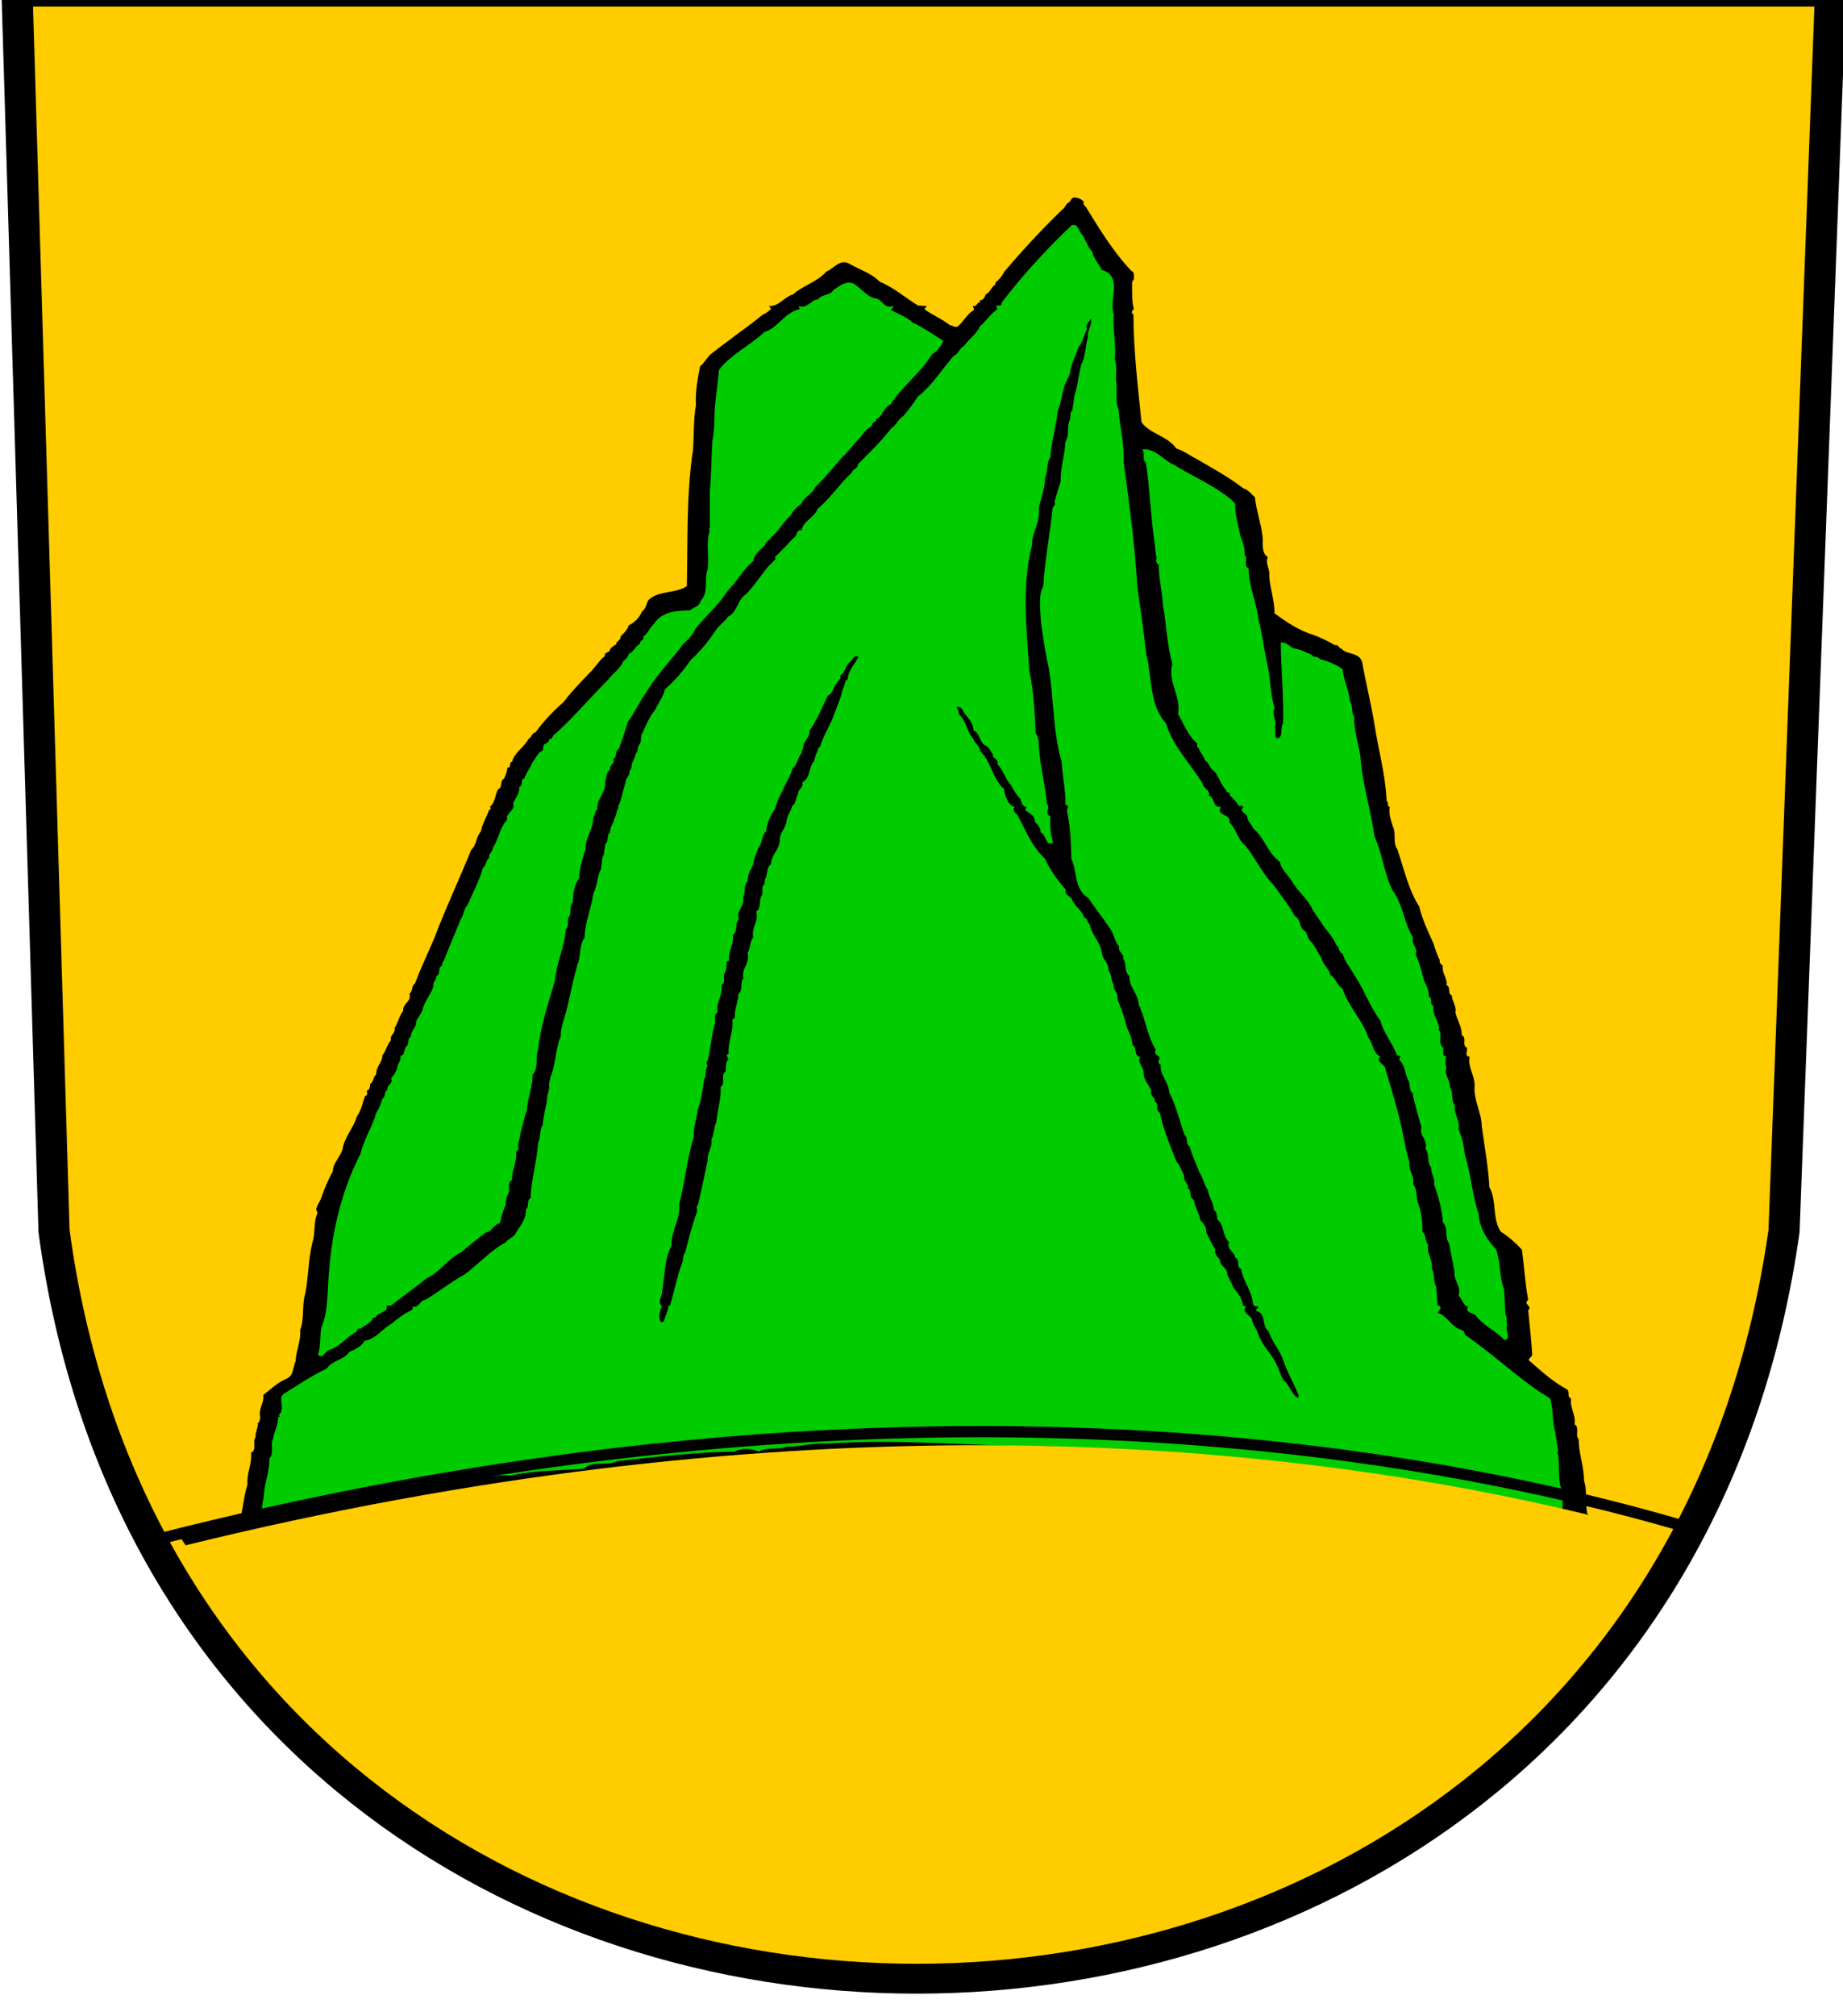 <?xml version="1.0" encoding="UTF-8" standalone="no"?>
<!-- Created with Inkscape (http://www.inkscape.org/) -->
<svg
   xmlns:svg="http://www.w3.org/2000/svg"
   xmlns="http://www.w3.org/2000/svg"
   version="1.0"
   width="637.984"
   height="697.403"
   id="svg10663">
  <defs
     id="defs10665">
    <clipPath
       id="clp2">
<path
   d="M 776.1,6374.7 L 1182.3,6374.7 L 1171.8,6097.3 C 1140.4,5874.2 814.45,5874.2 784.38,6097.3 L 776.1,6374.7 z"
   id="path217" />

</clipPath>
  </defs>
  <g
     transform="translate(-363.329,205.692)"
     id="layer1">
    <g
       transform="matrix(10.588,0,0,10.588,-3129.388,-4822.517)"
       id="g10688">
      <g
         transform="matrix(0.146,0,0,-0.146,217.209,1366.601)"
         clip-path="url(#clp2)"
         id="g219">
<path
   d="M 1201.7,5997.3 L 1201.7,6379.4 L 752.17,6379.8 L 752.17,5997.7 L 1201.7,5997.3"
   id="path221"
   style="fill:#ffcc00;fill-rule:nonzero;stroke:none" />

<path
   d="M 812.01,6029.7 C 813.83,6029.3 815.44,6030.4 817.04,6030.9 C 820.01,6030.9 822.53,6032.3 825.28,6032.9 C 826.08,6035.7 826.19,6038.5 827.11,6041.5 C 826.88,6044 828.13,6045.9 827.91,6048.6 C 829.28,6049.1 828.13,6051.1 828.94,6052.1 C 828.82,6052.8 829.05,6052.9 829.16,6053.6 C 829.28,6054.2 829.51,6054.5 829.39,6055.2 C 829.85,6055.4 829.85,6056 829.96,6056.5 C 829.51,6058.6 830.88,6059.6 830.65,6061.5 C 832.37,6062.8 833.85,6064.3 835.8,6065.1 C 837.51,6065.9 837.17,6067.4 837.86,6069 C 837.97,6071.3 839.12,6073.7 838.89,6076 C 839.92,6078.6 839.23,6081.6 840.03,6084.1 C 840.72,6087.5 840.72,6091.8 841.63,6095.6 C 842.32,6097.4 841.86,6099.9 842.66,6101.9 C 843.12,6102.5 842.09,6102.9 842.66,6103.5 C 842.78,6104.2 843.35,6104.8 843.58,6105.5 C 844.26,6107.5 845.18,6109.7 846.21,6111.5 C 846.21,6113.3 847.81,6114.7 848.38,6116.4 C 848.73,6119.1 850.9,6121.3 851.59,6123.8 C 852.62,6125.2 852.84,6126.8 853.42,6128.4 C 854.22,6128.5 853.76,6129.3 853.87,6129.7 C 854.44,6129.6 854.33,6130.2 854.56,6130.5 L 854.56,6131.1 C 855.36,6131.5 855.25,6132.8 855.93,6133.2 C 855.82,6134.9 857.42,6136.1 857.3,6137.5 C 858.11,6138.4 858.33,6139.9 859.25,6140.9 C 858.91,6142.1 860.28,6142.3 860.05,6143.6 C 860.85,6144.9 861.08,6146.3 862,6147.5 C 861.77,6149.1 863.94,6149.5 863.37,6151.3 C 864.28,6152 863.71,6153 864.63,6153.6 C 865.88,6157 867.49,6160.3 868.97,6163.8 C 871.49,6170.5 874.58,6177 877.21,6183.5 C 878.47,6184.6 878.24,6186.4 879.38,6187.6 C 879.61,6189.2 880.64,6190.8 881.21,6192.4 C 881.44,6192.4 881.44,6192.6 881.56,6192.7 C 881.67,6192.9 881.44,6193 881.33,6193.1 C 882.7,6194.1 882.47,6195.9 883.27,6197.1 C 884.3,6197.5 883.5,6198.8 884.53,6199.4 C 884.88,6200.1 885.22,6200.9 885.33,6201.9 C 886.25,6201.8 885.56,6203.1 886.36,6203.2 C 886.82,6205.2 889.11,6206.5 890.02,6208.3 C 890.71,6208.6 890.71,6209.6 891.62,6209.8 C 893.34,6212.2 895.51,6214.5 897.92,6216.6 C 899.63,6218.9 901.8,6221.1 903.52,6222.9 C 904.78,6224 905.81,6225.9 907.18,6226.9 C 906.84,6227.6 907.98,6227.7 908.21,6228 C 908.21,6228.6 909.13,6229.2 909.7,6229.5 C 909.58,6230.2 910.84,6230.4 910.61,6231.2 C 911.19,6231.8 912.33,6232.8 912.44,6233.7 C 913.82,6234.4 914.85,6235.4 915.42,6236.8 C 916.33,6237.4 916.33,6238.4 916.9,6239.4 C 919.19,6241.6 922.97,6240.8 925.49,6242.5 C 925.71,6252.1 925.37,6263.3 926.86,6272.9 C 927.09,6276.1 926.97,6280.2 927.54,6283 C 927.31,6285.8 928,6289.4 928.46,6291.7 C 929.49,6292.5 930.06,6293.9 931.21,6294.7 C 932.81,6296 934.86,6297.4 936.47,6298.7 C 938.41,6300.1 940.47,6301.6 942.53,6303.3 C 943.22,6303.5 943.79,6304.1 944.36,6304.5 L 943.9,6305.2 C 946.19,6305.1 947.22,6307.2 949.28,6307.8 C 951.45,6309.8 954.77,6310.6 956.72,6312.9 C 958.43,6313.6 959.57,6315.6 961.63,6314.8 C 964.15,6313.3 966.78,6312.6 968.73,6310.6 C 971.81,6309.4 974.56,6306.9 977.31,6305.3 L 979.25,6305.2 L 978.68,6304.5 C 980.39,6303.2 982.68,6302.3 984.4,6300.9 C 985.08,6300.9 985.31,6300.3 986.11,6300.6 C 987.6,6301.8 988.06,6303.3 989.78,6304.3 C 989.89,6304.6 989.55,6304.9 989.55,6305.2 C 990.46,6305 990.35,6305.9 991.15,6306.1 L 991.15,6306.5 C 991.95,6306.5 992.18,6307.2 992.41,6307.8 C 993.43,6308.2 993.55,6309.4 994.58,6310 L 994.58,6310.4 C 995.27,6311 996.07,6311.8 996.52,6312.8 C 1000.5,6317.5 1005,6322.4 1009.7,6326.9 C 1010.3,6327.3 1010.4,6328.2 1011.1,6328.4 C 1011.5,6328.7 1011.5,6329.5 1012.4,6329.5 C 1013.2,6329.4 1013.9,6329.1 1014.4,6328.5 C 1014.1,6328 1014.6,6327.6 1014.9,6327.3 C 1017.7,6322.7 1021,6317.3 1025,6313.1 C 1025.8,6312.8 1025.6,6311.9 1025.6,6311.2 L 1025.2,6310.6 C 1025.2,6308.5 1025.1,6306.3 1025.6,6304.5 C 1025.2,6304.3 1024.9,6303.5 1025.5,6303.3 C 1025.5,6295.3 1026.5,6287.2 1027.3,6279.2 C 1029.1,6276.6 1033.2,6276.1 1035.1,6273.3 C 1036.8,6272.8 1038.3,6271.6 1039.6,6271 C 1043.3,6268.8 1046.6,6267.1 1050.1,6264.4 C 1051.2,6264.1 1051.9,6263.1 1052.7,6262.4 C 1053,6259.5 1054.1,6256.4 1054.4,6253.7 C 1054.6,6252.4 1054,6250 1055.6,6249 C 1054.9,6247.6 1056.2,6246.2 1055.9,6244.8 C 1056.1,6241.9 1057.1,6239.4 1057.1,6236.4 C 1059.9,6234.4 1062.5,6232.6 1065.8,6231.6 C 1067.6,6230.9 1068.9,6230.3 1070.6,6229.3 C 1071.5,6229.5 1071.5,6228.5 1072.1,6228.5 C 1073.3,6227.1 1075.9,6227.8 1076.7,6225.6 C 1077.5,6221 1078.7,6216.3 1079.5,6211.4 C 1080.4,6205.5 1081.9,6200.7 1082.2,6194.4 C 1082.8,6194.2 1082.1,6193.3 1082.9,6193.1 C 1082.6,6191.7 1083.1,6190.3 1083.6,6188.7 C 1084.4,6187.1 1083.5,6185.1 1084.6,6183.6 C 1086.1,6179.2 1087.1,6174.5 1089.5,6170.8 C 1090.2,6167.8 1091.5,6165.2 1092.7,6162.5 C 1093.1,6161.2 1093.5,6160 1094.1,6158.8 C 1093.9,6158.1 1094.5,6157.9 1094.8,6157.5 C 1094.5,6155.8 1095.9,6154.8 1095.6,6153.2 C 1096.7,6152.8 1095.7,6151.3 1096.8,6150.9 C 1096.8,6149.6 1097.9,6148.6 1097.6,6147.1 C 1098,6145.3 1099.1,6143.9 1099,6142 C 1100.3,6141.5 1098.9,6139.7 1100.2,6139.2 C 1100.4,6138.7 1099.5,6137.2 1100.8,6137.2 C 1100.3,6134.9 1101.9,6133.1 1101.9,6130.8 C 1101.6,6127.5 1103.5,6124.6 1103.5,6121.6 C 1104.1,6117.2 1105,6112.4 1105.2,6108 C 1106.9,6105.1 1105.8,6100.8 1107.8,6098 C 1109.6,6096.9 1111.3,6095.3 1112.5,6094 C 1113,6090.3 1113.2,6086.4 1113.9,6082.8 C 1112.6,6081.6 1115,6081.6 1113.9,6080.4 C 1114.2,6077.1 1114.6,6074 1114.8,6070.5 C 1114.7,6070 1114.2,6069.9 1114,6069.3 C 1116.6,6067 1119.5,6064.4 1122.5,6062.8 C 1123.4,6062.2 1122.4,6061.2 1123.5,6060.7 C 1123.2,6058.5 1124.6,6057.1 1124.3,6054.9 C 1125.5,6054.2 1124.3,6052.4 1125.2,6051.6 C 1125.2,6048.2 1126.4,6045.7 1126.4,6042.3 C 1127.1,6040.4 1126.7,6037.4 1127.1,6035 C 1127.8,6034.4 1127.1,6033.1 1128.3,6032.8 C 1131.1,6032.1 1133.7,6031.4 1136.2,6030.3 L 1138.3,6025.2 C 1133.8,6026.8 1128.9,6027.5 1124.5,6029.1 C 1122.2,6029.5 1120.2,6030.5 1117.7,6030.5 C 1116.9,6031.5 1115.5,6030.9 1114.5,6031.3 C 1110.5,6032 1107,6034.1 1102.9,6034.2 C 1101.6,6034.2 1100.5,6034.4 1099.6,6035 C 1090.7,6035.8 1082.3,6038.1 1073.4,6038.7 C 1067,6040.7 1059.8,6040.6 1053,6041.8 C 1031.1,6045 1007.5,6045.3 985.43,6046.7 C 983.94,6046.2 982.45,6046.6 981.08,6046.3 C 966.44,6047.1 952.02,6045.6 937.38,6045.5 C 930.4,6044.6 923.2,6044 916.22,6043.5 C 914.16,6042.6 911.53,6043.2 909.47,6042.4 C 903.86,6042.4 898.94,6040.4 893.57,6040.4 C 883.16,6038.7 872.41,6037.7 862,6035.9 C 857.53,6034.9 852.84,6034.8 848.5,6033.6 C 843.92,6033 839.69,6032 835.34,6030.9 C 834.77,6029.8 833.05,6030.8 832.37,6029.9 C 829.85,6029 826.88,6028.7 824.25,6027.8 C 820.93,6027.3 817.73,6026.7 814.64,6025.8"
   id="path223"
   style="fill:#000000;fill-rule:nonzero;stroke:none" />

<path
   d="M 1013.7,6321.6 C 1014.8,6320.2 1015.1,6318.6 1016.3,6317.3 C 1016.5,6315.9 1017.8,6314.6 1018.4,6313.3 C 1023.3,6311.7 1019.9,6306.8 1021.1,6303.3 C 1020.8,6299.9 1021.7,6296.7 1021.3,6293.3 C 1021.9,6291.8 1021.5,6290.1 1021.6,6288.5 C 1022,6286.7 1021.3,6283.9 1022.2,6281.9 C 1022.4,6278.2 1023.5,6274.4 1023.3,6270.3 C 1024.6,6260.8 1025.8,6251.8 1026.4,6242.1 C 1027.1,6237.3 1027.8,6232.3 1028.4,6227.1 C 1029.7,6222.1 1029,6215.9 1032.8,6211.8 C 1034.3,6206.6 1038.3,6202.8 1041,6198.3 C 1041,6197.3 1042.8,6196.9 1042.4,6195.6 C 1043.9,6195.2 1043,6193 1045.1,6193.1 C 1043.8,6191.1 1047.5,6191.6 1047,6189.6 C 1048.6,6188.1 1048.8,6185.8 1050.6,6184.4 C 1052.9,6181.5 1054.2,6178.4 1056.9,6175.6 C 1058.5,6173.3 1060.4,6171 1061.6,6168.7 C 1063.2,6167.9 1062.5,6165.8 1064.1,6165.2 C 1064.5,6164.2 1064.7,6163.3 1065.5,6162.7 C 1066.3,6161.6 1066.9,6160.3 1067.6,6159.3 C 1067.8,6157.9 1069.4,6156.8 1069.6,6155.5 C 1070.9,6154.8 1071,6153.1 1072.3,6152.5 C 1073.5,6148.6 1076.8,6145.4 1078.1,6141.5 C 1079.2,6140.2 1079,6138.1 1080.8,6137.2 C 1079.7,6136.2 1081.5,6135.5 1081.8,6134.9 C 1083.3,6129.7 1085,6124.5 1086,6119.1 C 1086.4,6117.2 1086.7,6115.4 1087.3,6113.7 C 1087,6111.8 1088.5,6110.5 1088.1,6108.7 C 1089,6107.6 1088.8,6106.3 1089.1,6104.9 C 1089.8,6102.9 1090.3,6100.6 1090.2,6098 C 1091.1,6097.4 1090.7,6096 1091.5,6095.1 C 1091.1,6093 1092.6,6091.9 1092.3,6089.7 C 1093.1,6088.6 1092.5,6087 1093.3,6085.8 L 1093.6,6081.6 C 1094.1,6081.4 1094.5,6081.2 1094.1,6080.6 L 1093.6,6079.9 C 1095.8,6079.2 1096.4,6077.1 1098.5,6076.2 C 1099,6076.1 1099.8,6075.7 1099.7,6075 C 1105.4,6071.1 1111.1,6065.8 1116.6,6062.1 C 1117.3,6061.7 1118.1,6061.2 1118.8,6060.7 C 1119.6,6058.1 1119.2,6055.5 1120,6053 L 1120.6,6048.8 L 1120.4,6048.8 C 1121.2,6046.3 1120.3,6042.8 1121.4,6040.3 C 1121.2,6039.6 1121.1,6039.1 1121.6,6038.5 L 1121.6,6034.4 C 1118.8,6034.6 1116,6035.2 1113.3,6035.9 C 1109.2,6037.1 1105,6037.9 1100.7,6038.7 C 1096.2,6039.4 1091.9,6040.6 1087.2,6040.7 C 1074.7,6043.7 1061.6,6044.3 1048.8,6046.6 C 1042.6,6047.5 1036.3,6047.9 1030.2,6048.7 C 1022.7,6049.1 1014.8,6048.8 1007.7,6050 C 990.58,6049.9 973.99,6051.8 956.72,6050.6 C 953.85,6050.8 950.77,6049.9 947.79,6049.9 C 945.96,6049.2 943.33,6049.9 941.62,6048.8 C 939.9,6049.6 937.73,6049.6 936.12,6048.8 C 927.31,6048.7 918.51,6047.6 909.93,6046.7 C 907.64,6045.5 904.32,6046.9 902.49,6045 C 897.34,6044.6 891.39,6044.6 886.25,6043.5 C 878.81,6043.7 872.52,6041.4 865.43,6040.8 C 864.17,6040.4 862.8,6040.4 861.42,6040.3 C 853.3,6038.1 844.72,6037.2 836.49,6035.4 C 834.88,6034.8 832.82,6035.1 831.22,6034.6 C 829.62,6035.7 830.77,6037.6 830.77,6039.2 C 831,6042 832.02,6044.4 832.02,6047.3 C 833.17,6048.4 832.14,6050.6 832.82,6051.6 C 833.05,6053.3 833.97,6054.7 833.97,6056.5 L 834.43,6056.7 C 833.63,6057.1 834.77,6057.4 834.65,6057.9 C 835.23,6059.3 833.85,6061 835.46,6061.9 C 838.54,6063.8 841.63,6065.9 844.84,6067.4 C 846.09,6069.3 848.73,6069.3 849.87,6071.1 C 851.13,6071.7 852.62,6072.3 853.3,6073.6 C 856.05,6074.1 857.19,6076.3 859.48,6077.5 C 860.62,6078.5 861.77,6079.4 863.25,6080.2 C 863.6,6080.2 863.83,6080.5 864.17,6080.8 L 863.94,6081.3 C 865.54,6080.8 865.66,6082.7 866.91,6082.8 C 870.12,6084.6 872.29,6086.6 875.61,6088.4 C 878.58,6090.5 881.56,6093.9 884.88,6095.6 C 885.56,6096.6 887.05,6096.9 887.28,6097.9 C 888.31,6099.5 889.56,6101 889.45,6103 C 890.25,6103.6 889.56,6105.1 890.48,6105.5 C 890.71,6110 891.85,6113.5 892.2,6117.9 C 892.77,6119.1 892.54,6121 893.23,6121.9 C 893.34,6124.3 894.14,6126.2 894.26,6128.5 C 894.48,6129.2 894.83,6130.2 894.6,6131.1 C 894.83,6131.6 894.83,6132.6 895.17,6133.2 C 896.2,6136.1 896.09,6138.9 897.23,6141.7 C 897.23,6144.1 898.26,6146.1 898.72,6148.3 C 899.4,6151.3 900.09,6154.6 901,6157.8 C 901.8,6159.7 901.35,6162.2 902.61,6163.9 C 902.61,6167.1 904.09,6170.3 904.55,6173.7 C 905.47,6175.4 905.35,6177.5 906.27,6179.2 C 906.5,6180.5 906.38,6181.6 906.95,6182.6 C 906.84,6183.5 907.3,6183.9 907.18,6184.8 C 908.1,6185.2 907.41,6186.8 908.32,6187.4 C 908.21,6188.6 909.13,6189.4 909.24,6190.5 C 909.81,6191.3 909.7,6192.4 910.27,6192.9 L 910.04,6193.1 C 910.96,6194.7 911.07,6196.7 911.76,6198.4 C 911.64,6199.5 912.79,6200 912.67,6201.2 C 913.24,6201.6 913.02,6202.6 913.36,6203.2 C 913.59,6203.6 913.93,6204.4 914.04,6205 C 914.62,6205.5 914.39,6206.3 914.73,6206.9 C 915.42,6207.5 915.08,6208.7 915.42,6209.4 C 916.33,6211.3 917.13,6213.4 918.39,6214.8 C 919.08,6216.4 920.22,6217.7 920.57,6219.4 C 922.97,6221.5 924.68,6223.6 926.4,6226 C 928.57,6228 930.18,6230 931.89,6232.5 C 932.69,6233.8 933.95,6234.5 934.75,6235.7 C 936.92,6236.8 936.7,6239.4 938.76,6240.7 C 940.47,6242.5 941.73,6244.4 943.22,6246.3 C 943.79,6247.1 944.59,6247.7 945.39,6248.6 C 945.28,6248.7 945.28,6248.9 945.16,6249 C 946.65,6250.3 947.91,6251.8 949.39,6253.3 C 950.31,6253.7 949.85,6255.2 951.22,6255 C 951.45,6257.1 954.08,6257.8 954.77,6259.8 C 957.86,6262.4 959.69,6265.4 962.43,6267.9 C 962.55,6268.8 963.81,6268.7 963.81,6269.8 C 966.32,6272.3 969.18,6275.1 971.24,6277.8 C 972.39,6278.5 972.84,6279.9 973.99,6280.6 C 975.13,6281.9 976.28,6283.5 977.19,6284.9 C 980.28,6287.3 982.57,6290.9 985.2,6294 C 986.46,6294.6 986.46,6295.7 987.6,6296.3 C 988.63,6297.8 990.35,6298.9 991.15,6300.7 C 992.52,6301.8 993.43,6303.4 995.04,6304.5 L 994.69,6305.2 C 995.15,6305.4 996.18,6305.1 995.95,6305.9 C 1000.4,6311.8 1006.1,6318 1011.7,6323.3 C 1013.1,6323.6 1013.1,6322.3 1013.7,6321.6"
   id="path225"
   style="fill:#00cc00;fill-rule:nonzero;stroke:none" />

<path
   d="M 967.7,6306.9 C 969.41,6306.7 969.53,6304.5 971.7,6305.2 C 972.04,6304.9 970.9,6304.5 971.36,6304.2 C 972.96,6303.4 974.79,6302.7 976.05,6301.5 C 978.56,6300.3 980.74,6298.8 982.91,6297.4 C 982.45,6296.3 981.42,6294.9 980.39,6294.4 C 977.88,6290.2 973.53,6287.1 971.13,6283.2 C 969.53,6282.5 969.3,6280.5 967.92,6279.9 C 967.92,6279 966.9,6279.4 967.01,6278.5 C 966.1,6277.9 965.18,6277.1 964.49,6276 C 963.01,6274.5 961.63,6272.6 960.15,6271.2 C 958.2,6269 956.37,6266.7 954.2,6264.6 C 953.63,6263.1 951.8,6262.6 951.11,6260.9 C 950.08,6260.2 949.16,6259.2 948.71,6258.3 C 946.99,6256.8 946.19,6255 944.36,6253.4 C 944.13,6252.9 943.1,6252.4 942.99,6251.7 C 941.96,6250.6 940.47,6249.6 940.36,6248.1 C 938.07,6246.3 936.58,6243.3 934.64,6241.5 C 932.58,6238.2 929.95,6236.1 927.43,6233 C 926.97,6231.9 925.83,6230.5 924.8,6229.7 C 922.28,6226.3 918.51,6222.4 916.33,6218.6 C 914.73,6216.5 913.93,6214.3 912.33,6212.2 C 911.64,6210.1 910.96,6207.9 910.27,6206.1 C 909.24,6205.6 910.04,6204.2 909.01,6203.9 C 909.58,6202.6 907.98,6202.6 908.32,6201.4 C 907.3,6200.9 907.52,6199.4 907.18,6198.6 C 907.41,6196.3 905.12,6194.7 905.47,6192.5 C 904.78,6192.2 905.12,6191.3 904.55,6190.9 C 904.66,6188.2 902.72,6186.4 902.83,6183.7 C 902.15,6181.6 901.46,6179.5 901.35,6177.1 C 900.32,6175.7 899.98,6173.8 899.98,6171.8 C 899.29,6171 899.52,6169.9 899.29,6168.8 C 898.37,6167.8 899.4,6166.6 898.37,6165.7 C 898.14,6161.8 896.31,6158.4 895.97,6154.3 C 894.48,6149.1 892.77,6144.3 892.2,6138.9 C 891.51,6137 892.42,6134.9 890.94,6133.1 C 891.05,6130.6 889.79,6128 889.68,6125.2 C 888.99,6123.4 888.76,6121.8 888.19,6119.9 C 888.19,6119 887.62,6118 887.73,6116.8 C 887.96,6116.4 887.39,6116.2 887.28,6115.9 C 887.51,6113.6 886.25,6111.9 886.36,6109.6 C 885.1,6109.1 886.13,6107.5 885.45,6106.6 L 885.56,6106.5 C 884.88,6105.8 885.1,6104.7 884.88,6103.9 C 884.19,6102.5 883.96,6101.2 883.62,6099.9 C 882.24,6099.7 881.79,6098 880.53,6097.9 C 878.35,6096.3 876.75,6094.9 874.92,6093.4 C 871.83,6091.9 870.35,6089.1 867.37,6087.7 C 864.63,6085.5 861.88,6083.6 859.25,6081.5 L 858.22,6081.5 C 858.79,6079.9 856.28,6080.1 855.82,6078.9 C 855.59,6078.7 855.02,6079 855.13,6078.5 C 854.56,6077.5 853.3,6077.1 852.39,6076.3 C 851.81,6076.6 851.59,6075.9 851.59,6075.7 C 849.53,6074.7 847.81,6072.3 845.52,6071.6 C 844.38,6071.4 844.15,6069.4 842.89,6070.5 C 843.58,6072.4 843.24,6074.9 843.69,6076.7 C 845.29,6080.3 844.95,6085.4 845.41,6089.6 C 846.09,6098.5 848.38,6107.7 852.39,6115.4 C 853.19,6118.8 855.02,6121.4 855.93,6124.6 C 856.5,6125.5 857.08,6126.7 857.3,6127.8 C 858.11,6128.2 857.65,6129.4 858.45,6129.8 C 858.22,6130.9 859.82,6131.1 859.25,6132.4 C 859.82,6132.9 860.28,6133.7 860.62,6134.6 C 860.62,6135.5 861.65,6136.4 861.31,6137.4 C 862.34,6137.4 862.11,6138.7 862.57,6139.4 C 863.37,6139.8 862.8,6141.3 863.71,6141.7 C 863.6,6143 864.97,6143.7 864.85,6145 C 865.2,6145.9 865.88,6146.6 866.23,6147.5 C 866.69,6149.6 868.06,6150.9 868.75,6152.9 C 868.52,6153.9 869.54,6154.5 869.43,6155.3 C 870.23,6155.5 869.89,6156.6 870.23,6157.3 C 870.92,6157.4 870.58,6158.4 871.03,6158.6 C 872.29,6161.8 873.66,6165 874.92,6168.1 C 875.61,6169 875.49,6170.3 876.41,6171.2 C 877.55,6173.9 879.04,6176.6 879.84,6179.5 C 880.64,6180 880.41,6181.1 881.21,6181.7 L 881.21,6182.3 C 881.44,6182.7 882.13,6183.5 882.01,6183.9 C 883.39,6185.9 883.5,6188.3 885.22,6190.2 C 884.88,6191.9 887.16,6192.1 886.59,6194 C 887.16,6195.1 888.08,6196.2 887.96,6197.6 C 888.99,6197.9 888.08,6199.2 889.11,6199.5 C 889.45,6200.6 890.36,6201.7 890.82,6202.9 C 891.51,6203.8 891.97,6204.9 892.77,6205.5 C 893.8,6205.6 892.88,6207.2 893.91,6207.2 C 894.14,6207.6 894.83,6207.6 894.6,6208.3 C 895.51,6208.1 895.4,6209.3 895.97,6209.4 C 900.09,6213.1 904.09,6217.8 907.98,6221.7 C 909.01,6223.1 910.61,6224 911.3,6225.8 C 911.87,6226.2 912.33,6226.6 912.44,6227.3 C 913.7,6227.9 913.82,6228.9 914.96,6229.6 C 914.96,6230.5 915.99,6230.2 915.76,6231.2 C 916.79,6232 917.13,6233.1 918.16,6234.1 C 919.88,6236.8 922.97,6237 926.17,6237.1 C 927.09,6237.8 928.34,6238 928.57,6239.2 C 930.52,6241.3 929.26,6243.9 930.18,6246.4 C 930.52,6249.3 929.72,6252.2 930.63,6255 C 930.4,6255.1 930.52,6255.4 930.52,6255.5 L 930.63,6255.5 C 930.63,6258.3 930.63,6260.7 930.63,6263.7 C 930.98,6267.2 930.98,6271.3 931.21,6275.1 C 931.55,6276.4 931.55,6277.9 931.66,6279.3 C 931.66,6283.6 932.35,6286.8 932.69,6290.9 C 935.32,6294.4 939.78,6296.4 942.87,6299.4 C 945.96,6300.3 947.33,6303.8 950.77,6304.5 L 950.54,6305.2 C 952.48,6304.5 953.28,6306.6 954.88,6306.7 C 955.69,6307.9 957.63,6307.5 958.43,6308.9 C 959.69,6309.6 961.06,6311 962.89,6310.2 C 964.49,6309.2 965.64,6307.4 967.7,6306.9"
   id="path227"
   style="fill:#00cc00;fill-rule:nonzero;stroke:none" />

<path
   d="M 1016,6302.3 C 1016.3,6300.9 1015.1,6299.8 1015.3,6298.2 C 1014.7,6296.2 1014.8,6294 1013.9,6292.3 C 1013.2,6290.2 1013.1,6287.4 1012.3,6285.2 L 1011.8,6281.8 C 1011.2,6281.4 1011.5,6280.5 1011.3,6279.9 C 1010.5,6278.3 1011.2,6276.2 1010.3,6274.9 C 1010.1,6271.6 1009.1,6269 1009.2,6265.9 C 1008.7,6264.5 1008.3,6262.9 1007.8,6261.3 C 1008.3,6260.8 1007.5,6260.4 1007.4,6260 C 1006.8,6254.1 1005.6,6247.9 1005.3,6242.5 C 1004.1,6240.3 1004.7,6236.8 1004.8,6234.4 C 1005.3,6230.8 1005.7,6227.8 1006.5,6224.4 C 1007.7,6217.6 1007.4,6210.1 1009.4,6203.3 C 1009.6,6200.1 1010.3,6196.9 1010.3,6193.6 C 1011.2,6193.4 1010.7,6192.8 1010.6,6192.2 C 1011.4,6188.7 1011.5,6185.1 1011.6,6181.5 C 1013,6178.5 1012.1,6174.8 1015.4,6172.7 C 1016.8,6170.6 1018.7,6168.2 1020.1,6166.1 C 1021.1,6164.9 1021.2,6163.1 1022.3,6161.8 C 1022,6160.6 1023.5,6160.2 1023.2,6159.1 C 1024.1,6158 1023.3,6156.2 1024.6,6155.3 C 1024.4,6152.8 1026.7,6151.2 1026.7,6148.7 C 1027.1,6148.3 1027.1,6147.5 1027.5,6146.9 C 1028.3,6144.3 1029,6141.3 1030.5,6138.7 C 1029.8,6137.3 1031.9,6137.6 1031.2,6136.5 C 1031,6136.2 1031.1,6135.5 1031.6,6135.4 C 1031.4,6133 1033.4,6131.6 1033.5,6129.2 C 1035.1,6126.2 1035.8,6122.9 1036.9,6119.8 C 1037.9,6119.1 1037,6117.7 1038.1,6117.1 C 1038.6,6115.2 1039.5,6113.3 1040.3,6111.3 C 1041.1,6110 1041.4,6108.4 1042.2,6107.3 C 1042.4,6105.6 1043.5,6104.5 1043.5,6102.9 C 1044.6,6102.3 1043.8,6100.8 1044.8,6100.3 C 1045.8,6098.9 1045.5,6097.1 1046.9,6095.7 C 1046.3,6094 1048.1,6093.7 1048.3,6092.2 C 1049.6,6091.7 1048.3,6090.3 1049.6,6089.7 C 1050,6086.9 1052.1,6084.8 1052.3,6081.7 C 1052.6,6081.3 1053,6081.3 1053.5,6081.3 C 1053.5,6080.8 1052.8,6080.7 1053,6080.3 C 1055.4,6079.7 1054.1,6076.9 1055.8,6075.7 C 1056.5,6073.4 1058.4,6071.4 1059.1,6069.1 C 1060.1,6066.2 1061.4,6064.2 1062.5,6061.4 L 1062.4,6060.8 C 1060.8,6061.6 1060.6,6063.7 1059.1,6064.8 C 1058.4,6066 1058.1,6067.3 1057.5,6068.4 C 1056.5,6070.7 1054.4,6072.4 1053.5,6075 C 1053,6076.6 1052.2,6077.1 1052,6078.6 C 1051.4,6079.4 1049.6,6080.2 1050.8,6081.3 C 1049.5,6081.3 1050.2,6082.4 1049.6,6082.9 C 1049.3,6084.3 1047.8,6085 1047.5,6086.5 C 1047.1,6087 1046.9,6087.8 1046.5,6088.4 C 1046.7,6089.9 1044.9,6090.2 1044.9,6091.6 C 1044.6,6092.3 1043.5,6092.9 1043.8,6094.1 C 1043,6095.3 1042.4,6096.7 1041.8,6097.9 C 1041.9,6099 1041.1,6100 1040.5,6100.6 C 1040.2,6102.2 1039.3,6103.5 1039,6105.2 C 1037.8,6105.7 1038.7,6107.1 1037.7,6107.8 C 1037.9,6108.9 1036.6,6109.3 1036.9,6110.5 C 1036.3,6111.6 1035.9,6112.9 1035.1,6113.8 C 1033.7,6117.3 1032.2,6120.9 1031.4,6124.7 C 1030.2,6125.2 1031.4,6126.7 1030.3,6127.1 C 1030.5,6128.1 1029.1,6128.4 1029.5,6129.5 C 1029.1,6130.9 1027.8,6131.8 1027.8,6133.5 C 1027.8,6134.9 1026.3,6135.8 1027,6137.2 C 1025.5,6137.3 1026.4,6139.3 1025.3,6139.8 C 1025.1,6141.4 1024.7,6142.4 1024,6143.8 C 1023.5,6146 1022.8,6147.9 1021.9,6150.1 C 1022.2,6151.6 1020.9,6151.9 1021.1,6153.3 C 1020.4,6154.3 1020.7,6155.5 1019.9,6156.5 C 1020.1,6158 1018.8,6158.8 1018.5,6160 C 1018.3,6162.7 1016.2,6164.3 1015.7,6166.8 C 1015.1,6167.2 1015.3,6168.2 1014.5,6168.3 C 1013.9,6170.1 1012.3,6170.8 1011.7,6172.5 C 1011.2,6173.2 1010,6173.4 1010.4,6174.5 C 1008.5,6176.7 1006.8,6179 1005.7,6181.5 C 1002.7,6184.2 1001.3,6188.1 999.38,6191.5 C 998.7,6191.8 998.47,6192.7 998.93,6193.1 C 997.44,6193.4 996.75,6195.5 996.52,6197.1 C 993.89,6199.4 993.66,6203.3 991.15,6205.6 C 991.15,6206.8 989.89,6207.3 989.66,6208.3 C 988.17,6209.9 988.17,6212.2 986.46,6213.8 C 986.34,6214.4 986.23,6214.9 985.88,6215.4 C 987.26,6215.8 987.26,6214.3 987.94,6213.7 C 988.75,6212.7 989.78,6211.5 989.66,6210.2 C 991.26,6209.7 990.92,6207.3 992.63,6206.7 C 993.32,6206.3 993.55,6205.4 994.01,6204.9 C 993.78,6203.9 995.49,6203.8 995.04,6202.7 C 996.41,6201.2 996.75,6199.4 998.13,6197.9 C 998.7,6196.7 999.5,6195.6 1000.3,6194.7 C 1000.3,6193.9 1000.9,6193.1 1001.6,6193 L 1001.2,6192.5 C 1002,6191.6 1003.5,6191.4 1003.4,6189.8 C 1004,6189.2 1004.8,6188.4 1004.7,6187.4 C 1006,6187 1005.8,6184.1 1007.5,6185.1 C 1006.9,6186.9 1006.8,6189.3 1006.9,6191 C 1005.4,6191.7 1007.1,6193 1006.1,6193.8 C 1005.8,6197.7 1004.7,6201.8 1004.4,6205.8 C 1004.2,6207 1004.5,6208.6 1003.6,6209.6 C 1003.4,6214.3 1003.2,6218.7 1002.2,6223.4 C 1001.6,6232.5 1000.4,6242.7 1002.8,6251.7 C 1002.7,6254.5 1004.7,6256.7 1004.3,6259.9 C 1004.8,6262.4 1005.7,6264.4 1005.7,6266.8 C 1006.4,6268.1 1006,6270.1 1006.9,6271.4 C 1007.1,6275 1008.2,6278.1 1008.5,6281.6 C 1009.2,6283.3 1009.4,6285 1009.9,6286.8 C 1010.1,6288 1011.1,6289.1 1011.3,6290.3 C 1011.5,6292.1 1012.5,6293.9 1013.1,6295.8 C 1014.1,6297.1 1014.4,6298.6 1015.1,6300 C 1014.6,6301.1 1015.6,6301.5 1015.9,6302.3 L 1016,6302.3"
   id="path229"
   style="fill:#000000;fill-rule:nonzero;stroke:none" />

<path
   d="M 1034.5,6269.7 C 1038.2,6267.4 1042.3,6265.6 1045.8,6263.1 C 1046.9,6262.3 1047.5,6261.9 1048.3,6260.9 C 1048.2,6258.4 1049,6256.2 1049.4,6253.9 C 1050,6252.4 1050.5,6250.9 1050.4,6249.5 C 1051.3,6248.6 1050,6247.3 1051.3,6246.4 C 1051.3,6242.4 1053.1,6238.9 1053.5,6235 C 1054.4,6231.6 1054.8,6227.8 1055.6,6224.5 C 1056.2,6221.4 1056.2,6218.2 1057.1,6215.2 C 1056.3,6213.7 1057.8,6212.4 1057.1,6210.9 C 1057.6,6210.3 1056.7,6208.3 1058,6208.5 C 1059.1,6209.2 1058.3,6210.8 1059,6211.8 C 1059.2,6217.9 1058.5,6224.4 1058.5,6229.9 C 1059.6,6230.1 1060.4,6229.1 1061.3,6228.6 C 1062.9,6228.4 1064.1,6227.7 1065.5,6227.1 C 1065.8,6226.4 1066.8,6226.9 1067.2,6226.2 C 1069.1,6225.7 1070.6,6225.1 1072.3,6224 C 1072.6,6221.4 1073.7,6219.4 1074,6216.7 C 1074.7,6215.8 1074.2,6214.3 1074.9,6213.3 C 1074.9,6210.2 1075.8,6207.5 1076.3,6204.6 C 1076.7,6198.4 1078.6,6192.7 1079.5,6186.4 C 1081.3,6182.6 1081.6,6178.1 1083.6,6174.3 C 1085.9,6171.2 1086.1,6167 1088.1,6163.9 C 1087.6,6162.3 1089.3,6161.6 1088.7,6160.1 C 1089.4,6158.5 1090,6156.7 1090.4,6154.8 C 1090.8,6153.4 1091.8,6152.3 1091.6,6150.7 C 1092.7,6150.2 1091.6,6148.9 1092.7,6148.6 C 1092.3,6146.3 1094.1,6145.3 1093.9,6143.1 C 1094.8,6142.3 1093.5,6140.2 1094.9,6139.2 C 1094.9,6138.6 1094.8,6137.9 1095,6137.4 L 1095.5,6137.4 C 1095.5,6136.2 1095.1,6135.8 1095.6,6134.8 C 1095,6133.1 1096.5,6131.9 1096.4,6130.3 C 1097.2,6129.3 1096.5,6127.4 1097.5,6126.3 C 1097.2,6124.3 1098.7,6122.9 1098.3,6121 C 1099.1,6119 1099.5,6117.3 1099.7,6115.3 C 1101.1,6110.9 1101.3,6106.4 1102.8,6102 C 1103,6098.9 1104.6,6096.3 1106.7,6094.1 C 1107.8,6091 1107.4,6087.8 1108.5,6085.1 L 1108.8,6079.5 C 1109.3,6079 1108.9,6078 1109.2,6077.1 C 1108.6,6076 1110.3,6073.9 1108.6,6073.8 C 1106.8,6075.7 1103.8,6077.1 1102.3,6079.1 C 1102,6079.9 1099.4,6079.8 1100.5,6081.3 C 1099.3,6081.3 1099.3,6082.9 1098.3,6083.7 C 1099,6085.9 1097.1,6087.1 1097.4,6089.1 C 1097.1,6091 1096.5,6093.4 1096.2,6095.4 C 1095.1,6096.7 1096.1,6098.9 1094.8,6100.1 C 1094.6,6103 1093.8,6105.9 1092.8,6108.7 C 1093.1,6110.1 1092,6111 1092.2,6112.4 C 1091.1,6113.5 1091.9,6115.4 1090.9,6116.6 C 1091.5,6118.6 1089.4,6119.5 1090,6121.4 C 1089.3,6123.9 1088.5,6126.4 1088,6129.1 C 1087.1,6129.7 1087.6,6130.9 1087.1,6131.8 C 1086.3,6133.2 1086.4,6135.3 1085,6136.5 C 1085.1,6136.8 1085.1,6137 1085.3,6137.1 C 1085.3,6137.4 1084.8,6137.5 1084.5,6137.5 C 1083.6,6140.2 1081.5,6142.4 1080.8,6145.3 C 1078.4,6148.4 1077.2,6152.2 1075,6155.4 C 1074.2,6157 1072.7,6158.6 1072.4,6160.2 C 1071.3,6160.6 1071.7,6161.8 1070.9,6162.2 C 1070.2,6164.2 1068.5,6165.5 1067.6,6167.2 C 1066.9,6168.1 1066.2,6169.2 1065.5,6170.3 C 1064.5,6172.6 1062.3,6174.1 1060.9,6176.6 C 1060.1,6177.9 1058.5,6179.2 1058.3,6180.8 C 1055.6,6182.7 1054.8,6186.3 1052.3,6188.3 C 1051.9,6189.4 1051,6189.8 1051,6191 C 1050.5,6191.9 1049.1,6192 1050.1,6193 C 1050,6193.3 1049.5,6193.4 1049,6193.4 C 1048.6,6194.3 1047.7,6195.1 1047,6195.8 C 1047.3,6196.6 1046.2,6196.1 1046.3,6196.8 C 1045,6198.1 1044.7,6199.9 1043.5,6201.2 C 1042.5,6201.7 1042.6,6202.9 1041.5,6203.5 C 1041.3,6204.6 1040.3,6205.3 1040.1,6206.3 C 1039.6,6206.4 1039.8,6206.8 1039.8,6207.3 C 1037.7,6209 1036.8,6211.7 1035.5,6213.9 C 1036.2,6218.1 1033.1,6220.9 1034.2,6225.1 C 1033,6229.5 1032.9,6234 1032.1,6238.2 C 1032,6241.4 1031.1,6244.1 1031.2,6247.3 C 1030.7,6247.5 1030.4,6248.2 1030.7,6248.7 C 1030.5,6249.6 1030.4,6250.7 1030.3,6251.7 C 1029.4,6257.6 1029.2,6264.1 1028.3,6270.1 C 1027.3,6271 1028.2,6272.1 1027.5,6273.1 C 1030.3,6273.5 1032.3,6270.6 1034.5,6269.7"
   id="path231"
   style="fill:#00cc00;fill-rule:nonzero;stroke:none" />

<path
   d="M 963.92,6226.7 C 963.12,6225 961.63,6223.7 961.52,6221.7 C 960.49,6221 961.06,6220.2 960.38,6219.4 C 960.03,6217.5 959,6215.4 958.32,6213.4 C 957.4,6211 956.03,6209 955.34,6206.6 C 955.11,6206.4 954.77,6206.2 954.88,6205.8 C 954.43,6205.1 954.2,6204.2 953.97,6203.3 C 952.6,6201.9 953.4,6199.8 951.34,6198.6 C 951.68,6197.3 950.31,6197.1 950.42,6196 C 949.74,6195 950.08,6194 949.05,6193.3 C 948.82,6192.1 947.79,6190.9 947.79,6189.7 C 947.45,6188 946.19,6187.3 946.3,6185.4 C 946.08,6183.4 944.36,6182.3 944.36,6180.3 C 943.22,6179.6 943.67,6177.9 942.99,6176.9 L 942.87,6175.8 C 942.07,6175.4 942.64,6174 942.3,6173.3 C 941.5,6172.3 942.3,6170.5 941.04,6169.7 C 941.62,6167.2 939.9,6166.3 940.36,6163.9 C 939.55,6163 939.78,6161.5 939.1,6160.4 C 939.67,6157.9 937.61,6157 938.18,6154.7 C 937.27,6153.9 938.18,6152 937.04,6151.3 C 937.04,6149.6 936.12,6147.9 936.24,6146 L 935.67,6145.4 C 936.01,6142.8 934.64,6140.6 934.86,6137.9 C 933.95,6137.5 934.86,6137.1 934.75,6136.5 C 934.18,6136 934.18,6134.9 934.18,6133.9 C 932.92,6133.1 934.29,6131.2 933.03,6130.4 C 933.26,6128 932.35,6125.4 932.12,6122.7 C 931.55,6121.4 931.55,6119.6 930.98,6118.6 C 931.32,6117 929.95,6115.6 930.18,6114.1 C 929.49,6110.8 928.8,6107.5 928,6104.1 C 927.43,6103.5 927.89,6103.2 927.77,6102.5 C 926.63,6099.4 925.94,6096.6 925.14,6093.4 C 924.45,6092.7 924.8,6091.6 924.34,6090.8 C 923.2,6087.7 922.63,6084.4 921.71,6081.5 L 921.37,6081.5 C 921.37,6080.3 920.57,6079.1 920.34,6077.9 L 919.65,6077.8 C 919.08,6078.9 919.42,6080.3 919.88,6081.3 C 918.85,6082.5 919.99,6083.5 919.99,6084.9 C 920.57,6088.1 920.45,6091.9 922.05,6094.9 C 921.94,6098.3 924.11,6100.8 923.77,6104.2 C 925.14,6109.4 925.49,6114.3 927.09,6119.4 C 926.86,6121.4 927.77,6123.3 927.89,6125.2 C 928.69,6127.4 929.03,6129.7 929.37,6132.2 C 929.95,6132.8 929.49,6134.4 930.18,6135.2 C 929.49,6135.7 930.18,6136.2 930.29,6136.8 C 930.75,6138.9 931.09,6142.2 931.66,6144.3 C 932.12,6145.2 931.32,6146.5 932.35,6147.1 C 932.01,6149.6 933.61,6150.8 933.26,6153.3 C 934.29,6153.6 933.49,6155.2 933.95,6155.9 C 934.29,6156.4 934.41,6157.3 934.41,6158.1 C 934.29,6158.7 934.75,6158.5 934.98,6158.7 C 934.64,6160.7 936.12,6162.4 935.78,6164.4 C 937.04,6165.3 936.12,6167 937.15,6168 C 936.47,6170.2 938.53,6170.6 938.07,6172.9 C 938.76,6173.9 938.07,6175.6 939.1,6176.4 C 939.1,6178 939.78,6179.1 940.36,6180.2 C 940.47,6181.6 941.04,6182.6 941.5,6183.9 C 942.41,6184.9 942.19,6186.7 943.22,6187.6 C 943.44,6189.5 944.13,6191.1 945.16,6192.5 C 945.62,6194 946.19,6195.5 946.99,6196.9 C 947.68,6198.6 948.71,6200 949.16,6201.7 C 950.19,6202.4 950.31,6204.2 951.22,6205.2 L 951.22,6205.6 C 951.68,6206.2 951.45,6207 951.91,6207.6 C 952.37,6208.5 953.05,6209 952.94,6210.1 C 954.66,6212.6 955.8,6215.4 957.06,6218 C 958.32,6218.6 958.2,6220 959.12,6220.8 C 959.12,6221.4 960.26,6221.6 959.8,6222.5 C 961.18,6223.3 961.06,6225.3 962.43,6225.8 C 962.55,6226.4 963.24,6227.1 963.92,6226.7"
   id="path233"
   style="fill:#000000;fill-rule:nonzero;stroke:none" />

<path
   d="M 1200.4,6009.4 C 1200.4,6009.4 1029.6,6101.3 748.9,6009.4 L 749.78,5919.3 L 1202.1,5920.2 L 1200.4,6009.4"
   id="path235"
   style="fill:#ffcc00;fill-rule:nonzero;stroke:none" />

<g
   id="q5"
   style="fill:#ffcc00;fill-rule:nonzero;stroke:none;stroke-width:2.561;stroke-miterlimit:6">
<g
   transform="scale(1.021,0.979)"
   id="xfrm6">
<path
   d="M 1176.2,6141.4 C 1176.2,6141.4 1008.9,6235.3 734.04,6141.4"
   id="path239"
   style="fill:none;stroke:#000000" />

</g>

</g>

</g>
      <g
         transform="matrix(0.146,0,0,-0.146,217.209,1366.601)"
         id="q8"
         style="stroke-width:6.828;stroke-miterlimit:6">
<g
   transform="scale(1.021,0.979)"
   id="xfrm9">
<path
   d="M 759.55,6512.3 L 1157.3,6512.3 L 1147.1,6229 C 1116.3,6001.1 797.11,6001.1 767.66,6229 L 759.55,6512.3 z"
   id="path244"
   style="fill:none;stroke:#000000" />

</g>

</g>
    </g>
  </g>
</svg>

